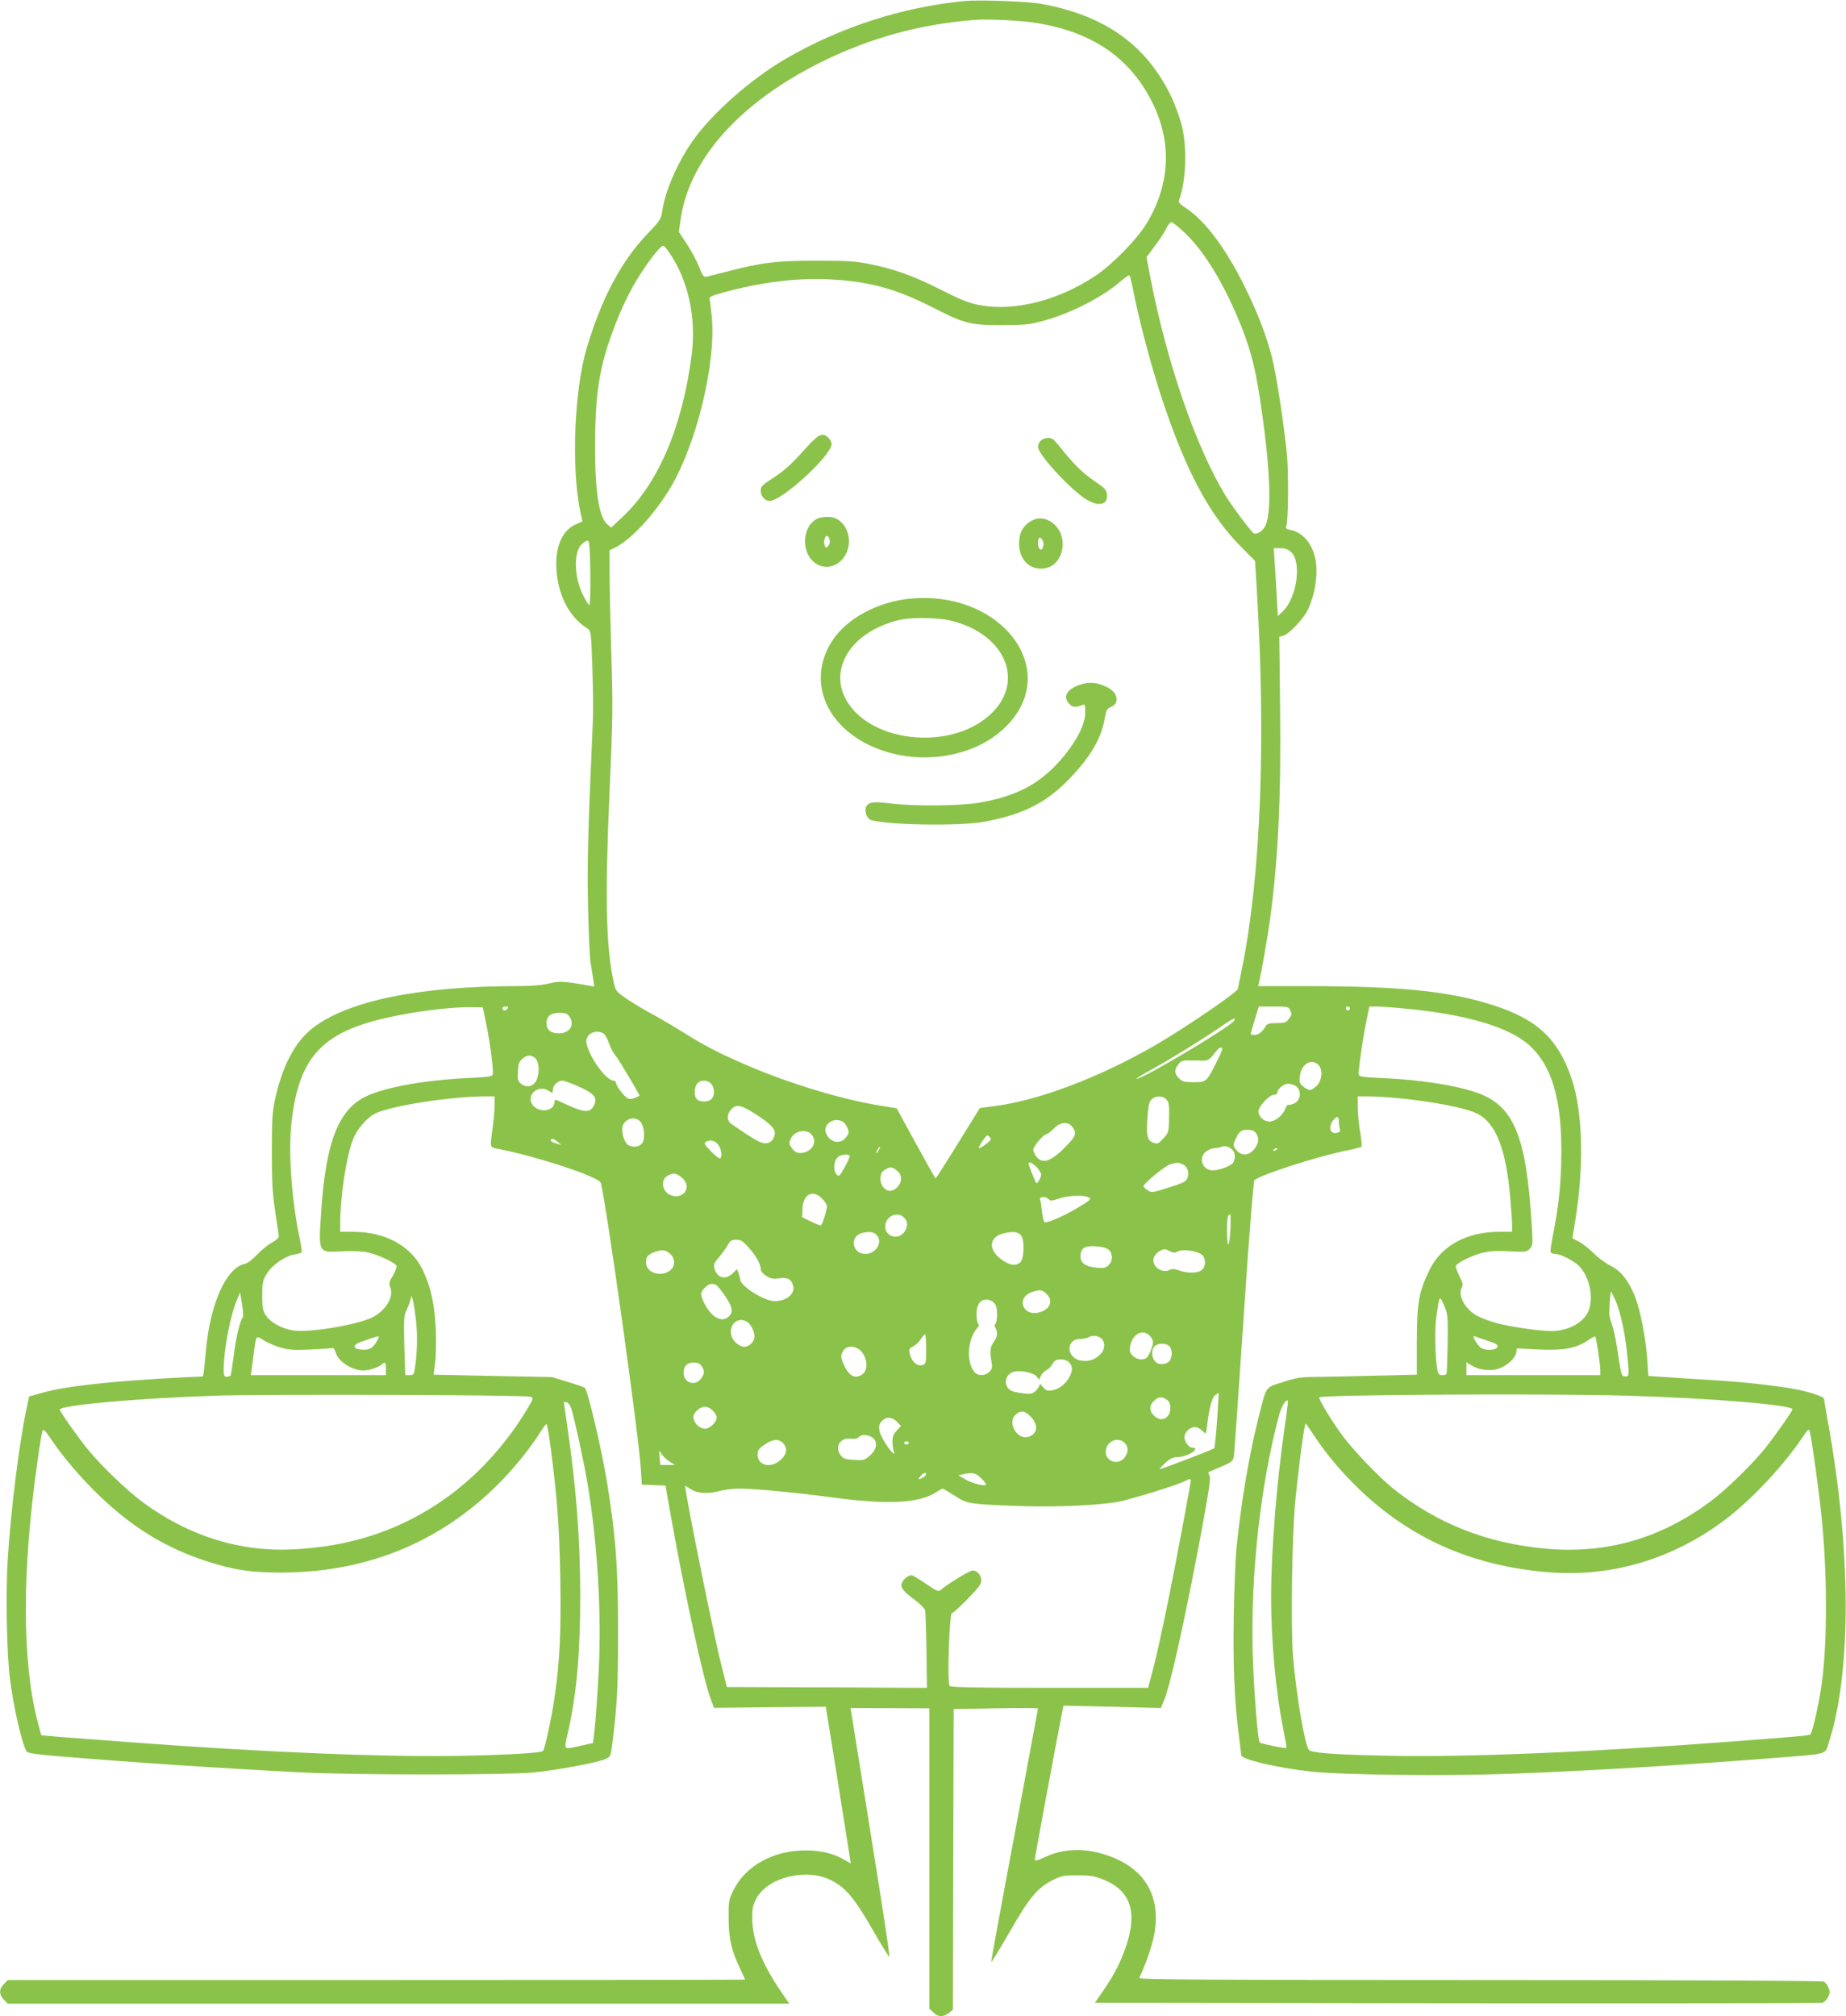 <?xml version="1.0" standalone="no"?>
<!DOCTYPE svg PUBLIC "-//W3C//DTD SVG 20010904//EN"
 "http://www.w3.org/TR/2001/REC-SVG-20010904/DTD/svg10.dtd">
<svg version="1.0" xmlns="http://www.w3.org/2000/svg"
 width="1172pt" height="1280pt" viewBox="0 0 1172 1280"
 preserveAspectRatio="xMidYMid meet">
<g transform="translate(0,1280) scale(0.1,-0.1)"
fill="#8bc34a" stroke="none">
<path d="M6130 12794 c-398 -37 -800 -167 -1150 -372 -220 -130 -468 -350
-586 -522 -97 -140 -174 -321 -190 -443 -7 -48 -14 -58 -94 -142 -167 -175
-290 -408 -385 -725 -79 -265 -99 -759 -41 -1037 l14 -63 -43 -19 c-105 -46
-148 -194 -110 -376 27 -126 90 -225 184 -285 23 -16 24 -18 32 -250 4 -129 6
-280 3 -335 -32 -732 -36 -881 -31 -1168 4 -172 11 -337 16 -367 5 -30 13 -77
17 -104 l7 -49 -34 6 c-163 29 -187 30 -256 13 -46 -11 -112 -16 -203 -16
-623 -1 -1078 -95 -1298 -269 -109 -86 -189 -238 -234 -442 -20 -92 -22 -131
-22 -344 0 -197 4 -265 22 -380 12 -77 22 -147 22 -155 0 -8 -20 -26 -45 -39
-24 -13 -66 -47 -93 -76 -32 -34 -61 -55 -82 -60 -113 -25 -214 -250 -241
-534 -6 -64 -13 -130 -15 -148 l-5 -31 -127 -6 c-448 -23 -746 -55 -898 -99
l-79 -22 -17 -80 c-48 -228 -99 -641 -119 -955 -14 -217 -6 -604 15 -765 23
-178 77 -411 105 -454 7 -11 64 -19 223 -32 446 -37 1000 -74 1523 -101 334
-17 1300 -17 1475 0 150 15 396 61 451 84 36 16 36 16 47 104 30 236 36 350
36 694 1 412 -15 623 -70 960 -34 208 -122 584 -141 600 -5 4 -53 21 -108 37
l-100 31 -375 7 c-206 4 -376 8 -376 8 -1 1 3 34 8 72 6 39 8 133 5 210 -7
161 -30 269 -81 379 -73 155 -237 246 -443 246 l-83 0 0 53 c0 169 38 419 79
528 25 67 88 142 141 169 99 50 483 110 711 110 l49 0 0 -53 c0 -29 -5 -91
-11 -137 -19 -139 -21 -133 31 -143 245 -47 643 -178 654 -216 32 -107 240
-1590 254 -1811 l7 -105 75 -3 75 -3 33 -187 c92 -514 208 -1047 254 -1167
l21 -57 355 4 355 3 73 -455 c40 -250 75 -474 79 -498 l6 -42 -34 20 c-73 43
-148 62 -247 63 -206 2 -386 -96 -463 -252 -31 -63 -32 -70 -31 -186 1 -128
19 -202 79 -326 14 -29 25 -54 25 -56 0 -2 -1053 -3 -2340 -3 l-2341 0 -24
-25 c-32 -31 -32 -69 0 -100 l24 -25 2481 0 2481 0 -60 88 c-116 172 -173 318
-175 447 -1 68 3 88 24 129 70 137 315 199 474 121 94 -47 149 -112 266 -315
57 -100 106 -178 107 -173 2 5 -26 196 -62 424 -85 535 -173 1086 -180 1125
l-5 31 250 -1 250 -1 0 -953 0 -953 25 -24 c30 -30 64 -32 99 -4 l26 20 2 955
3 954 268 5 c147 3 267 2 267 -1 0 -4 -68 -367 -150 -807 -83 -440 -149 -801
-147 -804 2 -2 55 85 118 194 126 220 178 281 276 329 51 26 69 29 153 29 76
0 108 -5 157 -24 177 -67 227 -203 154 -421 -37 -109 -74 -181 -147 -288 l-53
-77 2297 -3 c1263 -1 2307 0 2319 3 13 3 30 19 39 36 13 26 13 36 3 60 -6 17
-20 34 -30 39 -11 6 -816 10 -2184 10 -1730 0 -2166 3 -2162 13 43 93 79 198
93 266 51 257 -60 440 -316 519 -135 42 -261 36 -377 -18 -49 -22 -63 -26 -63
-14 0 12 135 740 171 922 l11 54 309 -7 309 -8 20 47 c42 100 143 560 250
1140 37 203 47 273 39 288 -6 11 -9 21 -7 22 2 1 38 17 80 35 73 31 77 35 82
70 3 20 31 419 62 886 35 523 62 855 68 862 28 32 400 152 581 188 50 10 94
21 98 25 4 4 1 46 -8 95 -8 48 -15 119 -15 156 l0 69 43 0 c232 0 618 -59 716
-110 120 -61 184 -229 210 -543 6 -70 11 -146 11 -168 l0 -39 -83 0 c-207 0
-368 -89 -443 -245 -66 -138 -78 -204 -79 -446 l0 -216 -254 -6 c-140 -4 -309
-7 -375 -8 -108 0 -132 -4 -221 -33 -116 -37 -103 -17 -160 -246 -56 -223
-107 -529 -135 -810 -6 -58 -14 -245 -17 -416 -6 -319 4 -560 33 -778 8 -61
14 -114 14 -118 0 -27 224 -80 440 -104 189 -22 861 -30 1259 -15 507 19 1078
53 1686 101 357 28 320 17 349 108 142 451 138 1220 -10 2031 -13 74 -24 138
-24 142 0 10 -72 36 -151 54 -108 24 -360 53 -579 65 -113 7 -245 15 -295 19
l-90 6 -7 105 c-10 139 -43 308 -77 397 -41 103 -90 166 -158 199 -30 15 -79
51 -107 80 -29 28 -71 61 -93 72 l-40 21 18 112 c57 353 48 692 -24 904 -86
251 -218 374 -498 464 -279 89 -585 120 -1178 121 l-313 0 5 23 c14 53 57 301
71 407 51 376 70 775 63 1342 l-5 446 24 6 c38 10 132 109 160 170 37 81 57
188 51 273 -9 121 -74 211 -165 229 -26 5 -31 10 -26 23 13 31 16 323 5 449
-18 190 -68 519 -96 625 -36 139 -87 273 -170 442 -118 241 -251 420 -370 500
-42 27 -55 41 -50 53 46 119 53 345 16 482 -12 47 -40 122 -60 166 -156 333
-421 525 -828 599 -86 16 -388 27 -483 19z m445 -139 c357 -57 595 -218 738
-500 128 -253 118 -520 -30 -768 -60 -102 -218 -264 -327 -337 -236 -158 -514
-228 -736 -187 -68 13 -117 32 -245 97 -181 91 -291 130 -450 163 -95 19 -141
22 -340 22 -253 0 -348 -11 -562 -67 -65 -16 -127 -32 -138 -35 -17 -3 -25 7
-47 64 -15 38 -50 103 -78 145 l-50 76 11 77 c53 382 373 742 889 999 314 156
635 244 985 270 83 6 285 -4 380 -19z m951 -1337 c125 -119 257 -340 360 -603
60 -155 89 -272 123 -512 55 -381 65 -646 27 -736 -15 -36 -57 -64 -77 -52
-17 11 -137 171 -178 238 -188 309 -371 839 -476 1378 l-26 136 51 69 c29 37
62 87 73 111 12 24 27 43 34 43 7 0 47 -32 89 -72z m-3278 -120 c122 -177 174
-417 143 -653 -60 -459 -212 -814 -439 -1027 l-72 -68 -25 22 c-52 45 -77 206
-77 493 0 292 22 461 82 645 44 131 86 233 138 334 63 122 188 296 213 296 5
0 21 -19 37 -42z m2947 -243 c34 -180 118 -495 185 -695 149 -449 299 -729
496 -928 l92 -93 11 -179 c59 -968 25 -1824 -94 -2409 -14 -68 -25 -125 -25
-127 0 -21 -346 -256 -535 -365 -355 -203 -735 -346 -1012 -381 l-92 -12 -138
-223 c-76 -123 -140 -223 -143 -223 -3 0 -59 100 -126 222 l-121 222 -109 18
c-229 36 -568 138 -827 249 -189 81 -282 129 -417 214 -63 39 -151 91 -195
115 -44 23 -115 65 -157 93 -71 47 -78 55 -88 96 -53 227 -60 540 -30 1226 21
468 22 541 11 880 -6 204 -11 433 -11 511 l0 141 26 12 c106 48 262 217 366
394 163 279 285 787 257 1074 -5 53 -11 104 -14 113 -5 14 11 22 87 43 232 64
460 93 663 84 259 -12 431 -58 673 -182 195 -100 236 -110 437 -109 139 0 173
4 255 26 178 48 383 153 498 255 26 22 50 38 53 35 3 -4 14 -47 24 -97z
m-3447 -1793 c1 -124 -1 -202 -7 -202 -5 0 -23 28 -40 63 -58 118 -60 276 -5
325 14 13 31 21 38 19 8 -2 12 -65 14 -205z m4447 135 c71 -60 40 -289 -49
-376 l-33 -32 -7 118 c-3 65 -9 162 -13 216 l-6 97 41 0 c28 0 49 -7 67 -23z
m-5108 -2997 c26 -128 48 -301 41 -322 -5 -12 -35 -16 -145 -21 -282 -13 -535
-58 -659 -117 -174 -84 -254 -286 -284 -720 -19 -278 -22 -272 128 -264 54 3
126 1 158 -5 66 -12 182 -65 191 -87 3 -7 -7 -35 -22 -61 -25 -41 -27 -50 -16
-79 21 -59 -30 -143 -113 -186 -92 -47 -388 -98 -498 -85 -72 9 -148 49 -178
94 -22 32 -25 47 -25 128 0 85 2 95 30 141 35 55 116 111 178 121 20 3 40 9
42 13 3 4 -4 50 -15 101 -48 233 -69 525 -51 706 41 400 172 565 526 662 184
50 468 90 620 87 l70 -1 22 -105z m133 95 c-12 -15 -30 -12 -30 6 0 5 10 9 21
9 18 0 19 -2 9 -15z m4972 -10 c10 -22 8 -30 -9 -53 -18 -24 -27 -27 -78 -27
-46 0 -60 -4 -69 -19 -21 -36 -46 -56 -71 -56 -14 0 -25 3 -25 6 0 3 12 44 26
90 l26 84 94 0 c91 0 95 -1 106 -25z m378 16 c0 -17 -18 -21 -24 -6 -3 9 0 15
9 15 8 0 15 -4 15 -9z m382 -7 c366 -37 628 -116 753 -226 144 -126 208 -337
208 -678 -1 -191 -16 -347 -54 -533 -11 -54 -17 -102 -14 -107 4 -6 16 -10 28
-10 33 0 118 -43 151 -76 63 -64 92 -179 67 -270 -22 -82 -127 -144 -242 -144
-76 0 -267 28 -349 51 -41 11 -96 32 -122 46 -76 41 -124 129 -98 177 10 20 8
31 -15 76 -14 28 -24 57 -22 64 8 19 100 65 167 82 49 12 89 15 172 10 101 -5
110 -4 129 15 20 20 21 28 15 133 -34 588 -114 780 -357 862 -133 45 -355 79
-575 89 -171 8 -171 8 -168 42 11 103 28 213 46 306 l22 107 53 0 c29 0 121
-7 205 -16z m-5338 -46 c38 -53 4 -108 -66 -108 -51 0 -78 22 -78 63 0 46 25
67 81 67 38 0 51 -5 63 -22z m4221 -28 c-25 -40 -604 -384 -620 -368 -2 2 44
30 103 62 125 69 323 192 436 270 75 52 97 62 81 36z m-4005 -80 c10 -5 26
-32 35 -60 9 -28 28 -64 43 -81 19 -23 152 -245 152 -255 0 -1 -13 -7 -29 -14
-21 -8 -35 -9 -48 -1 -22 11 -73 81 -73 99 0 7 -7 12 -15 12 -46 0 -154 149
-171 236 -11 56 51 93 106 64z m3899 -172 c-69 -138 -69 -138 -150 -138 -61 0
-73 3 -94 25 -30 29 -31 54 -4 88 19 25 24 26 106 25 93 -3 80 -9 144 70 5 6
16 12 25 12 10 0 3 -22 -27 -82z m-4329 12 c24 -24 27 -97 5 -139 -19 -39 -61
-48 -94 -23 -23 18 -26 26 -23 78 2 49 6 63 28 82 31 27 58 28 84 2z m4971
-41 c30 -30 22 -104 -16 -136 -33 -29 -45 -29 -80 -1 -24 19 -27 26 -22 67 9
77 73 115 118 70z m-4708 -132 c112 -49 134 -76 106 -128 -22 -41 -55 -42
-143 -4 -44 20 -87 39 -93 42 -8 3 -13 -2 -13 -13 0 -51 -75 -71 -124 -33 -72
57 11 154 89 103 24 -16 25 -16 25 9 0 27 32 57 61 57 8 0 50 -15 92 -33z
m852 13 c23 -25 24 -76 2 -97 -19 -20 -70 -21 -91 -3 -21 17 -20 79 1 102 21
24 65 23 88 -2z m3706 -11 c47 -25 40 -100 -11 -117 -16 -6 -30 -8 -33 -6 -2
3 -10 -9 -17 -26 -17 -42 -65 -80 -101 -80 -35 0 -69 31 -69 65 0 31 69 105
98 105 13 0 22 6 22 15 0 22 41 55 68 55 13 0 32 -5 43 -11z m-817 -88 c19
-21 20 -34 18 -139 -2 -67 -4 -75 -36 -109 -31 -34 -37 -37 -62 -28 -40 14
-48 46 -39 159 5 76 11 102 26 117 24 24 71 24 93 0z m-2593 -103 c105 -70
124 -100 98 -146 -10 -19 -24 -28 -46 -30 -29 -3 -69 19 -220 123 -29 20 -30
62 -1 92 34 37 66 29 169 -39z m3689 -35 c0 -16 3 -38 6 -49 4 -17 0 -22 -20
-26 -44 -9 -55 42 -18 85 22 24 32 21 32 -10z m-4435 -3 c27 -29 33 -115 10
-140 -20 -22 -55 -26 -85 -10 -21 11 -40 60 -40 101 0 60 76 92 115 49z m1284
0 c10 -5 24 -23 31 -40 11 -28 11 -34 -7 -58 -28 -38 -75 -41 -108 -8 -14 14
-25 37 -25 51 0 50 61 81 109 55z m1453 -27 c35 -40 32 -60 -19 -114 -101
-109 -162 -134 -202 -83 -12 15 -21 35 -21 45 0 21 66 99 84 99 7 0 27 16 46
35 38 40 86 47 112 18z m1177 -54 c18 -32 10 -67 -24 -103 -33 -35 -79 -33
-108 6 -20 27 -20 28 -2 68 22 49 39 61 85 57 25 -1 38 -9 49 -28z m-2829 1
c39 -39 15 -101 -44 -116 -37 -9 -57 -2 -79 28 -17 23 -18 31 -8 56 21 51 94
69 131 32z m1140 -34 c-1 -11 -69 -60 -76 -54 -1 2 9 22 24 45 20 31 30 39 39
31 7 -6 13 -16 13 -22z m-2749 -16 l24 -19 -37 11 c-21 6 -35 15 -32 20 8 13
20 10 45 -12z m1018 -16 c21 -27 28 -78 13 -88 -5 -3 -31 17 -58 45 -40 41
-46 51 -34 59 27 17 58 11 79 -16z m3264 -32 c20 -18 22 -61 5 -85 -16 -20
-90 -47 -129 -47 -65 0 -93 80 -43 119 15 12 38 21 53 22 14 0 35 4 46 8 23 9
43 4 68 -17z m-2243 -2 c-6 -11 -13 -20 -16 -20 -2 0 0 9 6 20 6 11 13 20 16
20 2 0 0 -9 -6 -20z m2530 6 c0 -2 -7 -7 -16 -10 -8 -3 -12 -2 -9 4 6 10 25
14 25 6z m-2716 -44 c2 -4 -11 -36 -31 -71 -32 -58 -37 -62 -51 -47 -22 21
-20 80 3 106 18 20 69 28 79 12z m1187 -71 c16 -16 29 -38 29 -48 0 -20 -26
-62 -32 -53 -6 9 -48 115 -48 123 0 15 23 6 51 -22z m924 19 c32 -12 48 -51
35 -85 -11 -28 -17 -31 -142 -71 -83 -26 -88 -26 -112 -10 -14 9 -26 20 -26
25 0 18 142 134 173 141 45 11 43 11 72 0z m-1811 -41 c19 -15 26 -30 26 -54
0 -37 -37 -75 -71 -75 -30 0 -59 36 -59 73 0 37 7 49 35 65 28 16 39 15 69 -9z
m-1365 -45 c69 -58 10 -145 -74 -110 -53 23 -63 99 -15 123 37 19 55 16 89
-13z m892 -135 c16 -17 29 -38 29 -46 0 -28 -31 -123 -40 -123 -5 0 -34 12
-63 26 l-54 27 2 53 c3 94 67 126 126 63z m1692 8 c16 -11 7 -18 -72 -65 -82
-49 -179 -92 -207 -92 -6 0 -14 27 -18 65 -4 36 -9 72 -12 80 -8 20 39 21 55
1 9 -11 20 -10 64 5 61 21 166 24 190 6z m-1173 -127 c26 -26 25 -60 -1 -94
-39 -50 -119 -25 -119 37 0 65 76 101 120 57z m2072 -67 c-6 -125 -21 -140
-22 -22 0 89 4 109 20 109 3 0 4 -39 2 -87z m-2250 -40 c47 -43 3 -123 -68
-123 -86 0 -102 113 -19 133 40 10 69 7 87 -10z m918 -3 c27 -27 23 -156 -5
-176 -29 -22 -63 -17 -112 17 -91 63 -87 146 9 169 56 14 87 11 108 -10z
m-1727 -80 c48 -53 77 -106 77 -138 0 -12 14 -29 35 -42 29 -18 44 -21 84 -15
53 7 76 -6 87 -50 12 -50 -44 -95 -119 -95 -64 0 -217 96 -217 136 0 7 -5 25
-10 40 l-11 27 -27 -26 c-47 -46 -101 -30 -117 34 -5 21 1 35 32 71 21 25 46
59 55 77 14 25 23 31 52 31 28 0 42 -8 79 -50z m2286 -14 c27 -25 27 -70 0
-97 -18 -18 -30 -21 -74 -17 -71 6 -105 29 -105 70 0 54 25 71 97 66 42 -3 68
-10 82 -22z m-2781 -29 c13 -12 22 -32 22 -49 0 -95 -170 -101 -178 -7 -3 41
12 58 67 75 42 12 57 9 89 -19z m3171 19 c19 -11 29 -11 50 0 33 16 125 2 152
-22 27 -24 25 -79 -3 -98 -27 -20 -90 -20 -142 -1 -28 10 -45 11 -58 4 -52
-28 -121 25 -102 78 9 25 45 53 69 52 6 0 21 -6 34 -13z m-2885 -212 c9 -3 36
-37 61 -74 48 -71 52 -103 18 -131 -43 -36 -106 -1 -149 83 -30 59 -30 73 1
103 25 25 41 30 69 19z m2101 -59 c43 -42 23 -96 -43 -115 -47 -15 -88 0 -104
36 -16 35 6 75 52 91 52 18 68 16 95 -12z m3611 -39 c29 -65 59 -196 73 -328
16 -147 15 -160 -11 -156 -25 3 -22 -6 -53 190 -8 53 -22 116 -31 140 -9 23
-17 54 -17 68 0 43 7 140 11 140 2 0 14 -24 28 -54z m-8715 -110 c-18 -22 -42
-124 -57 -241 -9 -66 -18 -123 -20 -127 -3 -5 -14 -8 -25 -8 -16 0 -19 7 -19
48 1 124 42 340 83 437 l21 50 13 -75 c7 -42 9 -78 4 -84z m1100 -20 c11 -91
8 -209 -8 -308 -5 -33 -9 -38 -33 -38 l-27 0 -6 187 c-4 166 -3 192 13 223 9
19 21 49 25 65 l8 30 8 -29 c5 -17 14 -75 20 -130z m6550 -146 c-2 -102 -5
-188 -8 -192 -2 -5 -15 -8 -27 -8 -18 0 -25 7 -30 33 -15 72 -18 256 -7 338
20 139 20 139 49 72 24 -56 25 -64 23 -243z m-2881 260 c15 -15 20 -33 20 -74
0 -30 -5 -58 -10 -61 -7 -4 -7 -12 0 -25 16 -29 12 -58 -11 -90 -23 -30 -26
-58 -14 -126 6 -35 4 -45 -14 -63 -26 -26 -72 -27 -93 -3 -55 63 -46 213 18
283 10 11 12 19 5 24 -6 3 -11 31 -11 61 0 61 22 94 65 94 14 0 34 -9 45 -20z
m-1569 -120 c24 -13 49 -61 49 -95 0 -32 -33 -65 -66 -65 -15 0 -38 12 -55 29
-67 67 -9 174 72 131z m2559 -90 c11 -11 20 -29 20 -40 0 -27 -27 -92 -43
-102 -24 -15 -64 -8 -86 16 -18 19 -21 30 -16 60 15 78 79 112 125 66z m-1420
-84 c0 -85 -2 -95 -20 -101 -36 -12 -73 20 -84 72 -6 28 -4 33 21 45 15 7 37
28 48 45 11 18 23 32 28 33 4 0 7 -42 7 -94z m-4095 8 c53 -14 89 -16 188 -11
67 3 129 7 136 9 8 2 17 -10 22 -28 17 -59 103 -114 180 -114 33 0 89 19 110
36 24 21 29 17 29 -26 l0 -40 -429 0 -428 0 3 23 c2 12 8 60 14 107 17 128 13
124 66 90 25 -15 74 -36 109 -46z m611 48 c-25 -48 -50 -64 -97 -60 -31 2 -45
8 -47 19 -2 12 16 23 70 41 94 32 91 32 74 0z m4596 11 c29 -26 23 -77 -13
-107 -37 -32 -68 -40 -117 -33 -93 15 -97 137 -4 137 20 0 44 5 52 10 23 15
61 12 82 -7z m2451 -14 c51 -16 67 -25 65 -38 -5 -24 -84 -28 -110 -4 -27 25
-55 77 -36 70 7 -3 44 -16 81 -28z m703 -65 c7 -49 14 -104 14 -121 l0 -33
-425 0 -425 0 0 41 0 41 34 -21 c43 -27 110 -36 164 -22 53 15 109 63 117 101
l6 30 140 -7 c159 -7 233 7 309 57 24 16 46 28 48 26 2 -2 10 -44 18 -92z
m-2722 30 c21 -20 20 -73 -1 -96 -16 -18 -59 -24 -79 -10 -36 24 -39 92 -5
112 25 15 68 12 85 -6z m-1958 -31 c45 -49 47 -127 3 -152 -42 -23 -74 -8
-104 50 -29 59 -31 76 -9 107 22 32 77 30 110 -5z m1318 -68 c26 -26 28 -52 7
-94 -24 -47 -68 -80 -114 -88 -28 -4 -37 -1 -55 22 -14 17 -22 22 -22 13 0 -8
-11 -25 -24 -37 -22 -20 -30 -22 -83 -16 -71 9 -91 19 -103 51 -13 32 5 70 39
83 38 16 130 -1 152 -27 l16 -21 12 25 c6 13 21 29 33 35 13 5 31 23 40 40 14
23 24 29 52 29 19 0 41 -7 50 -15z m-2330 -27 c21 -30 20 -50 -5 -82 -39 -49
-109 -24 -109 40 0 42 23 64 65 64 24 0 39 -7 49 -22z m3273 -345 c-7 -94 -15
-174 -18 -177 -9 -9 -342 -136 -346 -132 -2 2 15 20 37 40 31 28 48 36 78 36
39 0 103 28 110 48 2 7 -5 12 -17 12 -24 0 -51 36 -51 67 0 30 34 63 65 63 14
0 34 -9 45 -20 11 -11 22 -20 24 -20 2 0 6 19 9 43 13 113 30 182 51 199 11 9
22 16 23 15 1 -1 -4 -79 -10 -174z m-4360 150 c22 -8 21 -9 -23 -83 -150 -248
-348 -455 -574 -602 -268 -175 -565 -267 -909 -284 -339 -17 -664 85 -954 299
-96 70 -265 232 -346 332 -62 75 -181 243 -181 256 0 28 485 72 995 89 322 10
1961 5 1992 -7z m6958 7 c541 -16 1055 -59 1055 -87 0 -11 -108 -164 -170
-243 -83 -104 -249 -266 -350 -341 -318 -237 -664 -336 -1050 -300 -370 34
-685 158 -965 381 -84 67 -251 241 -318 331 -67 89 -159 241 -151 248 17 18
1457 25 1949 11z m-2917 -26 c16 -11 22 -25 22 -54 0 -61 -54 -90 -98 -52 -35
29 -38 67 -8 96 29 30 52 33 84 10z m747 -182 c-50 -345 -85 -785 -85 -1072 0
-272 30 -604 76 -829 13 -68 23 -125 21 -127 -5 -6 -160 26 -169 34 -13 13
-38 338 -45 572 -13 499 50 1062 166 1500 17 62 45 110 58 97 1 -2 -8 -81 -22
-175z m-4528 126 c19 -58 81 -343 103 -476 63 -377 90 -820 71 -1191 -7 -135
-18 -293 -24 -351 l-12 -105 -75 -17 c-117 -25 -110 -33 -85 80 56 246 79 504
79 877 -1 364 -26 688 -84 1083 -11 74 -20 136 -20 139 0 2 8 3 18 1 9 -2 22
-19 29 -40z m898 -13 c14 -13 25 -33 25 -45 0 -28 -44 -70 -73 -70 -32 0 -64
28 -73 62 -4 21 0 33 20 52 32 33 70 33 101 1z m2021 -41 c47 -50 42 -104 -12
-124 -74 -29 -145 92 -83 142 32 27 58 22 95 -18z m-850 -31 l24 -26 -27 -29
c-21 -22 -27 -39 -27 -71 0 -23 4 -51 9 -62 17 -40 -34 15 -65 71 -35 60 -38
96 -10 124 28 28 66 25 96 -7z m2652 -94 c78 -117 160 -214 273 -325 331 -321
722 -494 1205 -535 403 -33 791 81 1126 333 166 125 365 337 489 519 43 63 43
63 50 35 12 -43 57 -372 74 -537 37 -363 37 -802 0 -1064 -17 -122 -58 -302
-71 -315 -9 -8 -67 -13 -489 -45 -894 -68 -1709 -102 -2190 -91 -347 7 -494
18 -506 38 -28 45 -80 355 -100 594 -15 189 -6 782 15 989 25 250 59 496 66
488 4 -4 30 -42 58 -84z m-4849 -91 c40 -317 52 -481 58 -803 6 -343 -3 -535
-37 -765 -19 -129 -61 -325 -73 -336 -11 -12 -213 -24 -497 -30 -475 -11
-1265 21 -2140 87 -380 28 -545 41 -548 44 -1 1 -13 44 -26 96 -96 383 -96
946 0 1628 14 102 29 194 33 205 7 17 15 9 60 -57 73 -109 182 -236 297 -348
212 -204 421 -333 679 -418 178 -58 289 -75 490 -74 553 2 1031 206 1405 599
88 93 176 205 231 293 18 28 35 51 39 51 4 0 17 -78 29 -172z m2039 86 c36
-25 30 -75 -15 -114 -34 -30 -40 -32 -101 -28 -53 3 -68 8 -83 27 -43 53 -6
117 62 108 26 -3 42 0 50 9 15 19 59 18 87 -2z m-568 -34 c32 -32 26 -73 -15
-109 -63 -55 -145 -35 -145 35 0 27 7 38 43 62 50 36 89 40 117 12z m2170 0
c26 -26 25 -60 -1 -94 -39 -50 -119 -25 -119 37 0 65 76 101 120 57z m-1370 0
c0 -5 -7 -10 -15 -10 -8 0 -15 5 -15 10 0 6 7 10 15 10 8 0 15 -4 15 -10z
m-1516 -121 l31 -19 -46 0 -47 0 -4 45 -3 46 19 -27 c11 -14 33 -35 50 -45z
m1626 -79 c0 -9 -32 -30 -46 -30 -4 0 1 9 11 20 19 21 35 26 35 10z m347 -22
c18 -18 33 -36 33 -41 0 -16 -84 4 -130 31 l-45 26 30 7 c60 13 79 9 112 -23z
m1333 -17 c0 -18 -101 -557 -144 -766 -50 -242 -76 -361 -107 -475 l-20 -75
-624 0 c-464 0 -627 3 -636 12 -17 17 -2 463 15 463 7 0 51 40 99 89 67 68 87
95 87 116 0 35 -26 65 -55 65 -20 0 -169 -92 -204 -125 -12 -11 -26 -5 -93 41
-44 30 -84 54 -89 54 -19 0 -48 -20 -59 -41 -18 -32 -3 -55 69 -109 39 -28 71
-60 74 -73 3 -12 7 -128 9 -257 l3 -235 -635 3 -635 2 -36 143 c-45 173 -229
1086 -229 1133 0 3 14 -5 31 -17 41 -29 109 -35 185 -15 34 9 92 16 128 16 94
0 369 -26 596 -57 344 -46 547 -36 652 33 21 13 40 24 43 24 2 0 36 -20 74
-44 81 -52 88 -54 366 -65 236 -11 527 0 668 24 80 14 395 111 437 136 19 11
30 11 30 0z"/>
<path d="M5119 9958 c-94 -105 -137 -144 -207 -190 -78 -51 -82 -55 -82 -87 0
-32 27 -61 56 -61 79 0 394 289 394 362 0 10 -9 27 -20 38 -37 37 -61 26 -141
-62z"/>
<path d="M6607 10002 c-10 -10 -17 -28 -17 -39 0 -47 201 -266 304 -332 80
-50 141 -37 134 29 -3 29 -12 40 -68 78 -79 53 -133 105 -208 197 -31 39 -61
73 -67 77 -19 14 -62 8 -78 -10z"/>
<path d="M5195 9510 c-104 -43 -114 -222 -16 -287 92 -62 210 17 211 140 0 88
-59 157 -133 156 -23 0 -51 -4 -62 -9z m73 -142 c2 -13 -4 -30 -12 -37 -12
-10 -16 -8 -21 8 -8 27 3 63 18 58 7 -2 13 -15 15 -29z"/>
<path d="M6542 9490 c-48 -29 -72 -75 -72 -138 0 -97 56 -162 140 -162 152 0
190 233 49 305 -39 20 -78 19 -117 -5z m82 -154 c-8 -27 -11 -29 -23 -21 -12
7 -15 58 -4 69 12 12 34 -27 27 -48z"/>
<path d="M5773 8999 c-200 -20 -395 -125 -486 -262 -146 -220 -77 -480 167
-632 287 -178 706 -142 930 80 363 357 -24 873 -611 814z m313 -153 c314 -101
413 -389 200 -583 -261 -239 -790 -173 -925 116 -75 161 14 342 212 437 107
50 181 64 317 60 89 -3 133 -10 196 -30z"/>
<path d="M6850 8451 c-80 -29 -104 -77 -59 -122 20 -20 41 -21 82 -4 15 6 17
1 17 -47 0 -71 -46 -167 -129 -270 -143 -177 -294 -261 -551 -305 -116 -19
-410 -22 -554 -4 -110 14 -140 10 -157 -20 -12 -24 3 -74 27 -83 88 -34 564
-42 723 -13 254 48 400 123 553 286 124 132 191 247 211 366 10 56 14 66 39
76 59 24 46 94 -24 127 -65 32 -114 35 -178 13z"/>
</g>
</svg>
